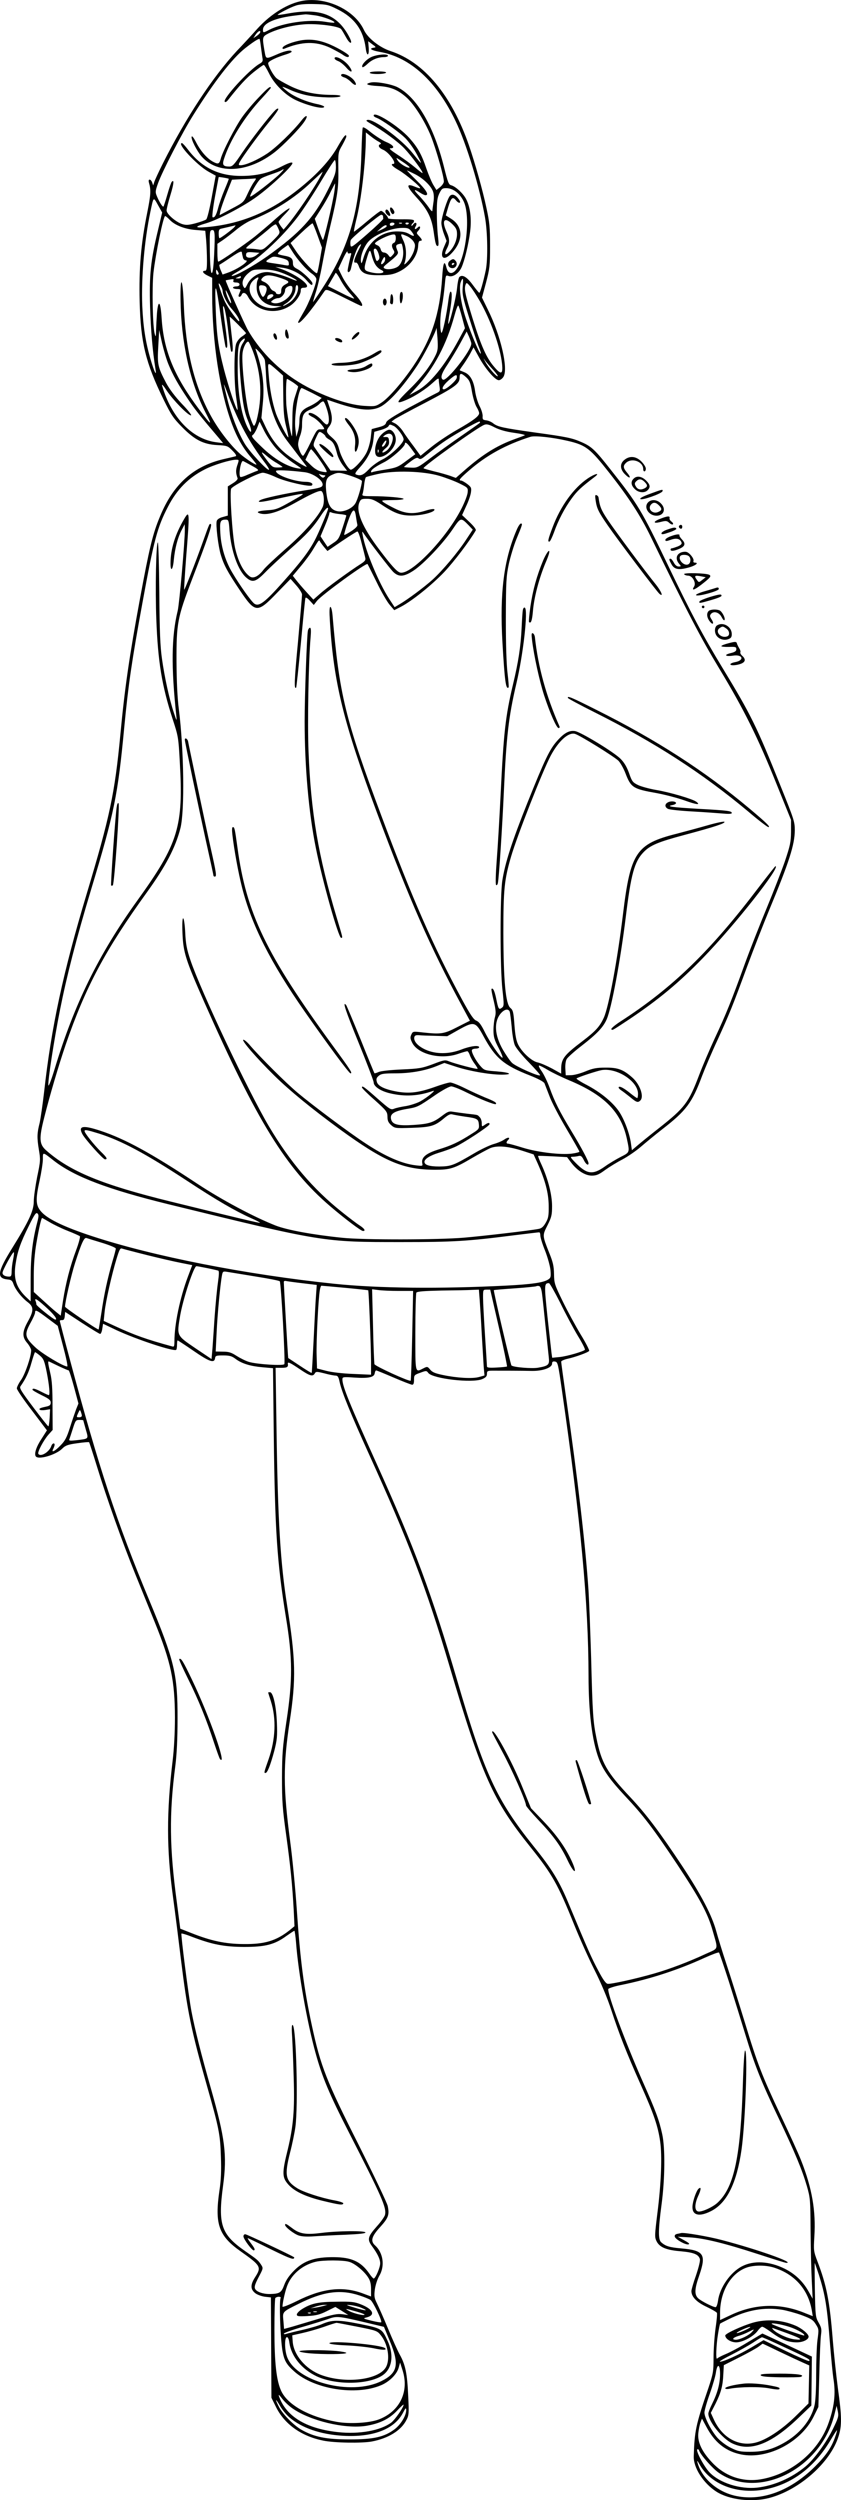 <?xml version="1.0" encoding="UTF-8"?>
<svg xmlns="http://www.w3.org/2000/svg" version="1.0" viewBox="0 0 645.805 1918.937" preserveAspectRatio="xMidYMid meet">
  <g transform="translate(-345.068,1959.826) scale(0.1,-0.1)" fill="#000000" stroke="none">
    <path d="M5780 19593 c-114 -18 -247 -99 -352 -214 -40 -45 -111 -122 -159 -172 -186 -201 -389 -509 -567 -862 -33 -66 -63 -131 -67 -145 l-8 -25 -8 23 c-11 29 -33 29 -25 0 17 -59 15 -93 -13 -233 -48 -237 -64 -424 -58 -680 8 -315 45 -470 184 -754 58 -118 75 -143 142 -211 98 -99 163 -132 271 -138 75 -4 80 -6 116 -43 27 -27 33 -40 23 -43 -8 -2 -48 -12 -89 -21 -233 -54 -388 -192 -490 -439 -56 -133 -82 -241 -155 -636 -81 -439 -117 -686 -150 -1040 -43 -451 -80 -628 -258 -1220 -182 -606 -272 -1024 -327 -1518 -12 -103 -28 -212 -35 -243 -20 -78 -21 -112 -6 -204 13 -77 13 -87 -13 -210 -14 -72 -26 -156 -26 -188 0 -71 -37 -151 -165 -357 -115 -185 -122 -233 -36 -242 28 -2 36 -9 45 -35 15 -43 62 -103 108 -138 49 -37 49 -66 3 -149 -44 -79 -46 -119 -5 -166 16 -19 29 -44 30 -54 1 -46 -45 -181 -76 -227 -19 -26 -34 -57 -34 -67 0 -10 52 -87 116 -170 l115 -152 -40 -63 c-41 -61 -59 -116 -46 -136 18 -30 155 10 204 59 24 24 42 31 115 41 47 7 88 10 91 8 2 -3 30 -88 61 -189 73 -238 196 -584 294 -825 42 -104 109 -269 148 -365 126 -311 155 -448 156 -735 0 -116 -7 -243 -17 -325 -48 -401 -48 -684 2 -1050 17 -124 44 -340 61 -480 49 -399 79 -546 201 -975 91 -320 101 -370 106 -540 4 -108 1 -180 -11 -258 -38 -258 -7 -349 162 -468 157 -111 162 -121 111 -200 -37 -58 -36 -93 4 -123 15 -11 48 -23 73 -26 l45 -5 2 -385 2 -385 34 -69 c65 -133 194 -226 363 -260 86 -18 297 -21 374 -7 127 24 225 85 265 164 20 37 21 51 14 191 -7 164 -21 234 -64 311 -16 28 -56 117 -90 199 -34 82 -73 170 -86 196 -20 40 -22 54 -16 105 5 35 19 79 34 105 45 75 31 177 -32 234 -37 33 -27 69 38 140 65 72 73 95 59 163 -6 25 -106 235 -222 467 -249 493 -293 605 -360 916 -62 287 -90 505 -116 889 -11 163 -34 400 -51 526 -54 409 -55 584 -3 925 49 324 45 471 -20 883 -52 328 -72 652 -82 1365 l-7 462 46 0 c44 0 52 6 48 32 -2 17 20 6 91 -42 78 -53 101 -60 116 -33 9 15 14 15 75 0 36 -10 75 -17 86 -17 15 0 22 -11 30 -51 17 -77 85 -243 226 -554 302 -664 439 -1023 616 -1620 252 -851 334 -1034 624 -1395 167 -208 210 -285 335 -595 40 -99 109 -254 155 -345 53 -105 100 -218 130 -310 60 -183 115 -324 226 -573 101 -226 132 -317 149 -435 16 -111 8 -321 -21 -549 -21 -170 -22 -185 -7 -216 23 -47 74 -69 187 -78 97 -9 135 -23 146 -59 4 -12 -8 -61 -29 -124 -20 -56 -36 -112 -36 -122 0 -44 39 -85 116 -121 42 -20 78 -41 80 -47 3 -7 -2 -61 -11 -121 -8 -60 -15 -160 -15 -223 0 -107 -3 -122 -39 -231 -98 -286 -107 -331 -113 -526 -3 -87 74 -207 174 -271 97 -62 270 -83 403 -49 233 60 473 273 535 474 26 83 25 152 -5 368 -13 98 -31 268 -40 378 -23 290 -47 414 -117 596 -30 79 -30 85 -24 189 13 199 -18 375 -101 585 -19 50 -89 203 -154 340 -149 316 -181 399 -280 725 -45 146 -107 344 -139 440 -32 96 -67 211 -79 255 -33 122 -115 279 -261 500 -173 261 -276 398 -401 531 -179 190 -220 262 -258 451 -26 127 -30 186 -41 618 -6 198 -15 430 -20 515 -23 346 -83 858 -170 1465 -22 154 -40 285 -40 292 0 6 22 16 48 22 60 13 160 49 167 61 3 5 -26 62 -66 127 -39 65 -101 179 -137 253 -62 127 -66 138 -67 210 -1 61 -8 92 -38 165 -52 132 -52 130 -12 209 31 62 35 79 35 147 0 86 -30 206 -80 316 -17 36 -29 67 -27 69 1 2 52 0 112 -3 l110 -6 30 -40 c47 -63 109 -102 160 -102 35 0 55 8 102 43 32 23 92 60 133 81 41 22 104 65 140 96 36 31 110 92 165 135 185 143 230 203 307 410 22 58 75 183 119 277 93 204 113 253 229 568 49 132 125 326 168 430 153 368 195 499 196 610 0 66 -6 85 -109 340 -184 459 -228 548 -445 905 -150 247 -241 417 -421 792 -201 419 -231 469 -441 734 -117 149 -145 175 -220 208 -75 33 -115 41 -362 75 -246 35 -283 43 -318 70 -13 11 -37 21 -53 23 -26 3 -30 7 -28 32 1 15 -9 50 -23 76 -14 27 -30 79 -35 116 -11 80 -38 127 -82 145 -17 7 -34 14 -36 15 -1 2 9 18 23 37 14 19 39 58 55 86 l28 53 43 -78 c48 -87 123 -174 151 -174 10 0 26 11 35 25 40 60 -19 316 -120 519 l-44 90 31 115 c28 107 31 129 31 281 0 142 -4 183 -28 293 -29 136 -86 339 -134 479 -134 387 -345 640 -602 724 -85 28 -176 100 -205 163 -71 151 -282 253 -465 224z m262 -66 c130 -64 199 -159 217 -299 8 -65 27 -62 23 3 l-4 51 32 -24 c29 -21 30 -23 11 -26 -40 -6 -20 -20 46 -32 233 -40 437 -226 583 -533 82 -171 184 -505 225 -737 20 -113 23 -320 6 -405 -19 -90 -43 -175 -50 -174 -3 0 -26 28 -51 62 -45 61 -80 81 -102 59 -6 -6 -14 -46 -18 -89 -8 -73 -58 -278 -67 -270 -2 2 3 44 12 92 17 98 19 155 6 155 -5 0 -11 -24 -15 -52 -16 -129 -49 -282 -57 -263 -12 33 -10 125 6 207 8 42 17 113 21 157 7 77 7 79 29 71 31 -12 77 18 99 64 24 52 54 176 67 277 12 98 1 187 -31 249 -22 43 -80 97 -114 106 -20 5 -26 21 -55 137 -78 315 -208 539 -358 616 -48 24 -164 45 -205 36 -51 -12 -29 -22 55 -27 93 -5 148 -26 215 -84 60 -51 145 -185 192 -301 40 -101 100 -311 99 -348 0 -11 -13 -30 -29 -43 l-28 -22 -22 36 c-13 20 -37 77 -55 128 -37 111 -68 164 -131 235 -83 92 -274 212 -274 172 0 -5 9 -12 20 -16 39 -13 175 -109 225 -159 28 -29 68 -86 89 -127 43 -82 42 -82 -34 13 -84 106 -301 266 -347 256 -14 -4 -11 -8 16 -24 99 -56 213 -139 267 -195 57 -61 152 -189 138 -189 -3 0 -29 20 -57 44 -29 24 -87 67 -131 95 -52 34 -72 51 -57 51 39 0 22 26 -32 48 -29 12 -80 45 -115 72 -41 34 -64 47 -66 38 -3 -7 -7 -96 -10 -198 -13 -438 -94 -719 -298 -1032 -39 -60 -72 -108 -73 -108 -2 0 7 31 19 69 13 37 36 135 51 217 15 82 42 212 60 289 58 242 66 300 64 442 -2 130 -2 132 30 187 17 31 31 60 31 66 0 26 -20 3 -63 -72 -53 -96 -140 -195 -259 -295 -236 -200 -474 -304 -753 -328 -92 -8 -93 3 -3 29 87 25 282 126 387 202 113 81 287 246 277 262 -5 8 -31 -1 -84 -28 -97 -50 -192 -72 -307 -72 -174 -1 -306 64 -411 202 -21 28 -42 50 -46 50 -43 0 113 -168 203 -219 l56 -31 -30 -163 c-17 -94 -35 -167 -43 -173 -7 -6 -43 -19 -80 -29 -53 -14 -73 -16 -103 -7 -49 15 -121 77 -121 105 0 12 13 65 29 117 27 88 30 124 11 103 -5 -4 -20 -48 -34 -97 -14 -49 -28 -91 -30 -93 -6 -6 -32 34 -50 78 -14 33 -13 40 8 100 31 88 186 389 271 524 159 255 299 435 398 513 56 44 98 72 110 72 2 0 7 -24 10 -52 4 -29 9 -69 12 -88 6 -31 4 -37 -24 -53 -80 -47 -279 -265 -265 -289 5 -7 14 -2 26 13 89 113 139 167 197 214 38 30 72 55 77 55 5 0 22 -28 39 -62 40 -84 126 -170 207 -208 96 -45 218 -73 218 -51 0 5 -26 15 -57 21 -80 17 -167 53 -219 92 -24 18 -44 36 -44 39 0 3 26 -7 58 -22 31 -15 92 -35 134 -43 86 -18 243 -21 253 -6 4 6 -22 10 -72 10 -122 1 -227 24 -318 70 -44 22 -90 48 -101 58 -24 20 -64 93 -64 115 0 15 62 45 138 68 23 7 42 16 42 21 0 15 -45 8 -105 -18 -98 -42 -91 -44 -104 28 -17 100 -16 105 28 128 81 41 211 71 311 73 107 1 233 -18 250 -38 6 -7 23 -36 39 -65 30 -55 54 -53 25 2 -90 174 -224 227 -469 183 -43 -8 -81 -13 -82 -11 -5 5 99 59 141 72 26 9 78 13 142 11 94 -2 106 -5 176 -40z m-169 -47 c61 -9 155 -45 145 -55 -2 -3 -33 0 -69 6 -124 21 -325 -8 -430 -61 -47 -25 -49 -25 -49 0 0 51 95 92 255 110 33 4 65 8 70 8 6 1 41 -3 78 -8z m-425 -132 c-2 -6 -15 -18 -28 -27 l-24 -16 18 28 c18 27 41 38 34 15z m912 -838 c15 -8 20 -15 12 -18 -22 -7 -13 -29 18 -42 47 -19 112 -110 80 -110 -24 0 -6 -20 43 -48 51 -29 172 -131 164 -138 -2 -3 -21 3 -42 12 -68 28 -64 2 12 -81 85 -92 117 -155 133 -260 14 -99 19 -115 32 -115 8 0 8 22 2 73 -5 39 -9 122 -9 182 0 90 4 117 20 150 18 36 23 40 57 39 50 -2 100 -41 129 -101 58 -120 14 -463 -70 -538 -28 -24 -52 -12 -63 33 -15 58 -25 33 -32 -80 -18 -279 -81 -471 -222 -680 -83 -122 -186 -241 -241 -278 -47 -31 -50 -32 -133 -27 -145 8 -376 96 -539 204 -145 97 -272 231 -357 378 -24 42 -175 378 -170 381 0 1 15 4 33 7 26 5 31 3 26 -8 -4 -11 2 -15 21 -15 16 0 26 -6 26 -15 0 -9 -9 -15 -25 -15 -14 0 -25 -4 -25 -10 0 -5 14 -10 31 -10 24 0 30 -4 25 -15 -3 -8 -9 -22 -12 -30 -3 -8 -1 -15 5 -15 7 0 14 7 17 15 9 24 32 18 48 -12 59 -114 213 -147 327 -70 41 28 79 82 79 113 0 19 5 24 25 24 74 0 -37 92 -170 142 l-50 18 50 -6 c69 -8 148 -48 188 -95 36 -41 47 -47 47 -26 0 18 -78 91 -117 111 -26 13 -33 23 -33 45 0 36 -15 48 -68 57 -23 4 -45 10 -47 14 -3 5 14 22 36 39 l42 30 30 -47 c42 -68 110 -144 151 -173 21 -14 36 -32 36 -44 0 -37 -57 -185 -99 -254 -22 -38 -41 -72 -41 -75 0 -32 90 73 203 238 12 17 21 14 145 -48 72 -36 134 -66 137 -66 20 0 -4 42 -54 96 -33 34 -73 91 -91 127 l-31 63 35 75 c19 41 35 66 35 55 1 -12 6 -16 17 -12 11 4 14 1 10 -12 -9 -29 -25 -106 -26 -119 0 -25 20 -13 26 15 18 84 46 161 65 178 18 16 17 10 -10 -43 -33 -66 -39 -97 -18 -90 6 2 16 -9 22 -26 19 -56 55 -72 158 -71 73 0 103 5 143 23 89 39 153 124 156 206 1 22 6 35 15 35 19 0 16 10 -9 37 -21 22 -21 23 -3 43 19 21 13 42 -7 22 -19 -19 -29 -14 -16 8 16 26 0 40 -18 16 -8 -11 -14 -15 -14 -9 0 7 5 15 10 18 6 3 10 12 10 19 0 9 -26 12 -100 11 -59 0 -100 3 -100 9 0 14 -41 56 -54 56 -6 0 -54 -36 -106 -80 -52 -44 -98 -80 -101 -80 -3 0 5 40 17 90 39 152 73 445 74 633 l0 39 38 -30 c20 -16 48 -35 62 -42z m198 -164 c23 -16 41 -31 38 -33 -10 -10 -74 27 -90 52 -19 29 -18 28 52 -19z m-528 -30 c0 -45 -9 -71 -65 -182 -105 -209 -208 -321 -462 -503 -105 -74 -243 -151 -271 -151 -9 0 7 13 36 29 151 84 344 259 473 430 43 58 122 178 175 268 54 90 101 163 106 163 4 0 8 -24 8 -54z m-421 -42 c-45 -49 -234 -195 -237 -184 -4 12 55 115 78 134 8 8 44 23 80 35 36 12 72 26 80 31 25 16 25 11 -1 -16z m1029 -13 c65 -33 125 -92 139 -136 6 -19 7 -50 2 -80 -4 -28 -8 -57 -8 -65 -1 -8 -13 3 -27 25 -15 22 -47 61 -72 88 -49 49 -47 60 3 27 17 -11 36 -20 43 -20 30 0 6 40 -67 112 -44 43 -77 78 -75 78 3 0 30 -13 62 -29z m-719 -3 c-57 -107 -191 -305 -270 -398 l-21 -24 -19 24 c-10 14 -19 29 -19 35 0 5 21 31 47 57 75 76 30 55 -66 -30 -48 -43 -122 -106 -164 -140 -77 -61 -268 -192 -280 -192 -4 0 -7 31 -7 69 l0 68 40 27 c22 15 68 50 103 79 34 29 89 64 122 77 168 66 327 167 455 289 47 44 86 80 88 81 1 0 -3 -10 -9 -22z m-712 -32 c2 -1 -13 -39 -32 -84 -19 -45 -41 -108 -49 -139 -15 -58 -28 -78 -43 -72 -5 2 3 72 18 154 16 83 28 152 29 154 0 3 73 -9 77 -13z m193 -26 c-12 -16 -34 -58 -50 -93 -28 -61 -30 -63 -121 -111 l-92 -49 6 32 c4 18 25 80 48 137 l41 103 77 4 c42 1 84 4 94 5 17 2 17 0 -3 -28z m619 -67 c-13 -93 -82 -384 -89 -376 -4 4 -20 43 -35 85 l-27 77 46 73 c26 40 61 101 77 136 17 34 31 62 33 62 1 0 -1 -26 -5 -57z m-1355 -301 c-56 -231 -68 -344 -61 -586 6 -183 19 -342 42 -483 10 -60 -10 -19 -39 80 -38 132 -56 247 -63 412 -8 212 16 496 62 715 25 121 23 119 59 54 l32 -57 -32 -135z m1728 108 c0 -5 1 -14 2 -20 1 -5 -55 -59 -124 -119 -116 -101 -125 -107 -128 -84 -2 13 -1 31 2 38 7 19 218 194 234 195 6 0 13 -4 14 -10z m-1638 -29 c40 -42 117 -72 201 -78 l72 -6 7 -75 c3 -41 6 -110 6 -154 0 -63 -3 -78 -15 -78 -27 0 -16 -20 20 -37 l35 -17 0 -131 c0 -361 59 -744 152 -992 39 -104 84 -183 146 -255 23 -27 42 -52 42 -54 0 -10 -60 28 -113 70 -74 61 -173 186 -235 299 -130 235 -197 508 -210 860 -8 204 -28 232 -25 34 5 -328 72 -632 191 -863 57 -110 48 -106 -46 19 -193 256 -274 452 -290 701 -8 132 -26 152 -36 40 -3 -42 -6 -102 -7 -133 -1 -50 -2 -53 -10 -26 -16 53 -22 352 -10 469 17 149 76 436 90 436 4 0 20 -13 35 -29z m1136 -122 l33 -92 -16 -94 c-9 -53 -18 -98 -22 -101 -9 -10 -114 99 -160 167 l-43 64 81 77 c45 43 85 76 88 74 3 -2 21 -45 39 -95z m590 92 c0 -12 -28 -22 -34 -12 -3 5 -3 11 1 15 9 9 33 7 33 -3z m57 3 c-3 -3 -12 -4 -19 -1 -8 3 -5 6 6 6 11 1 17 -2 13 -5z m53 2 c0 -11 -19 -15 -25 -6 -3 5 1 10 9 10 9 0 16 -2 16 -4z m-1000 -47 c13 -31 13 -32 -53 -97 -64 -61 -69 -64 -105 -58 -20 3 -52 6 -70 6 -33 0 -32 1 45 62 43 34 95 76 116 95 21 19 42 31 46 29 5 -3 14 -20 21 -37z m-340 16 c-15 -18 -105 -85 -114 -85 -3 0 -6 16 -6 35 0 28 4 36 23 39 19 4 94 22 106 25 2 1 -2 -6 -9 -14z m1170 7 c0 -5 -17 -16 -37 -25 l-38 -17 28 25 c28 25 47 32 47 17z m189 -38 c30 -39 26 -46 -14 -23 -25 15 -52 21 -96 21 -119 0 -219 -78 -256 -200 -15 -50 -18 -53 -21 -28 -5 36 22 108 55 147 45 53 174 107 260 108 44 1 54 -3 72 -25z m-1514 -182 c-5 -100 -11 -142 -19 -139 -7 2 -12 55 -14 165 -2 147 -1 161 15 164 24 5 26 -18 18 -190z m1395 128 c0 -18 -6 -33 -15 -36 -18 -7 -19 -27 -3 -54 10 -15 9 -23 -6 -39 -19 -21 -19 -21 -33 -1 -8 11 -23 20 -33 20 -12 0 -22 9 -26 25 -3 13 -15 27 -25 30 -10 4 -19 10 -19 14 0 16 107 69 143 70 12 1 17 -7 17 -29z m85 16 c18 -8 41 -26 50 -40 15 -23 16 -32 5 -71 -7 -24 -28 -62 -47 -82 -21 -24 -32 -30 -27 -18 18 52 16 122 -5 170 -29 65 -29 63 24 41z m-30 -100 c8 -51 -7 -105 -34 -130 -23 -21 -83 -31 -106 -19 -14 8 -12 13 20 39 75 60 87 74 80 92 -20 48 -18 53 27 61 4 0 10 -19 13 -43z m-188 -33 c10 -31 9 -41 -2 -52 -11 -12 -15 -8 -24 25 -14 51 -14 64 2 64 6 0 17 -17 24 -37z m-1041 -30 c2 -13 12 -23 20 -23 39 0 -57 -67 -136 -95 l-40 -14 -16 37 c-8 20 -11 38 -7 39 5 2 44 27 88 57 62 42 81 50 83 37 1 -9 5 -26 8 -38z m1018 -57 c9 -15 28 -32 41 -38 54 -25 -13 -38 -87 -17 -44 12 -45 20 -22 100 23 76 26 78 39 27 6 -25 19 -58 29 -72z m-915 73 c-33 -25 -79 -25 -79 0 0 24 10 27 62 22 l41 -3 -24 -19z m196 -22 c40 -11 51 -18 53 -36 3 -22 1 -23 -30 -18 -18 4 -53 9 -78 13 -73 10 -77 13 -45 34 35 23 36 23 100 7z m785 -32 c-22 -27 -31 -15 -13 18 13 25 18 28 21 14 2 -10 -2 -24 -8 -32z m-1270 -87 c0 -5 -4 -8 -10 -8 -5 0 -10 10 -10 23 0 18 2 19 10 7 5 -8 10 -18 10 -22z m469 12 c55 -18 131 -57 131 -66 0 -2 -17 3 -37 12 -69 30 -154 54 -192 54 -59 0 -122 -38 -148 -88 -20 -40 -22 -42 -33 -23 -16 30 -3 67 36 101 32 28 41 30 110 30 48 0 96 -7 133 -20z m536 -160 c19 -20 35 -39 35 -43 0 -4 -45 15 -100 44 l-101 51 27 47 c15 25 29 50 32 55 2 4 20 -20 38 -55 19 -35 50 -79 69 -99z m-525 113 c60 -21 67 -29 39 -44 -30 -15 -39 -28 -39 -56 0 -16 -6 -23 -20 -23 -11 0 -20 4 -20 9 0 5 -8 12 -18 16 -11 3 -24 17 -30 31 -7 14 -26 31 -42 38 -25 10 -28 15 -17 28 23 30 62 30 147 1z m-310 7 c0 -5 -10 -10 -22 -9 -22 0 -22 1 -3 9 11 5 21 9 23 9 1 1 2 -3 2 -9z m129 -21 c-6 -12 -9 -44 -7 -71 8 -76 66 -127 150 -129 l43 -1 -40 -10 c-140 -34 -274 134 -172 214 30 24 40 22 26 -3z m1575 -51 c-5 -56 0 -82 49 -238 30 -96 64 -199 76 -228 12 -29 17 -51 12 -48 -15 9 -97 213 -124 306 -31 105 -42 206 -28 243 16 42 21 32 15 -35z m129 -107 c84 -145 160 -357 173 -487 8 -79 -7 -85 -61 -21 -58 67 -100 160 -165 370 -59 192 -67 228 -53 263 6 15 10 13 34 -16 16 -18 48 -68 72 -109z m-1973 75 c1 -33 35 -100 73 -142 37 -42 61 -83 54 -91 -7 -7 -80 93 -107 146 -19 38 -50 127 -50 141 1 16 30 -37 30 -54z m-11 -222 c16 -113 32 -208 35 -211 17 -18 16 20 -3 158 -12 83 -20 153 -17 156 9 10 26 -73 41 -207 9 -74 18 -136 21 -139 15 -15 16 25 2 137 -8 70 -14 128 -14 129 3 4 126 -120 126 -126 -1 -3 -15 -15 -32 -26 -18 -11 -37 -36 -44 -55 -17 -49 -17 -293 0 -410 8 -52 13 -96 11 -98 -8 -8 -70 178 -105 313 -45 175 -57 270 -64 490 -7 201 4 172 43 -111z m349 242 c4 -19 -16 -66 -28 -66 -10 0 -30 48 -30 71 0 16 6 20 27 17 18 -2 29 -10 31 -22z m196 -20 c-14 -58 -101 -111 -150 -92 -15 6 -15 8 2 21 10 8 29 15 41 15 24 0 53 34 53 63 0 19 40 40 53 27 4 -4 5 -19 1 -34z m46 24 c0 -39 -28 -88 -66 -114 -21 -14 -43 -26 -49 -26 -5 0 5 9 23 20 39 24 72 75 72 113 0 15 5 27 10 27 6 0 10 -9 10 -20z m-530 -67 c21 -47 21 -72 0 -32 -14 25 -31 79 -25 79 2 0 13 -21 25 -47z m340 7 c0 -10 -39 -34 -46 -27 -3 2 -2 12 2 21 7 17 44 23 44 6z m1449 -168 l22 -83 -47 -87 c-112 -207 -222 -341 -326 -397 l-53 -29 54 60 c136 149 230 326 292 552 12 45 25 79 29 75 4 -4 17 -45 29 -91z m-202 -287 c-39 -82 -108 -173 -196 -259 -113 -110 -118 -125 -27 -86 63 27 148 82 201 131 36 33 45 38 45 23 0 -11 3 -35 6 -54 5 -32 3 -37 -23 -49 -15 -7 -108 -56 -205 -108 -130 -71 -178 -102 -182 -118 -4 -17 -19 -26 -58 -36 l-53 -14 -7 -64 c-4 -35 -18 -87 -32 -115 -28 -57 -108 -142 -125 -132 -25 16 -71 97 -85 152 -12 47 -24 66 -56 94 -46 40 -48 51 -20 87 25 32 25 74 1 146 -11 32 -19 57 -18 57 1 0 34 -11 72 -24 170 -57 267 -66 337 -30 66 34 174 154 277 308 52 76 149 265 153 296 1 8 4 -25 8 -75 5 -76 3 -96 -13 -130z m-2052 -75 c34 -82 73 -152 147 -262 50 -76 98 -136 243 -306 l29 -35 -54 7 c-185 24 -345 192 -415 436 -3 14 13 -4 36 -40 50 -74 163 -190 186 -190 9 0 -21 38 -69 88 -53 56 -97 115 -121 160 -65 124 -69 142 -61 282 l7 125 22 -100 c13 -55 35 -130 50 -165z m2325 161 c1 -52 -190 -294 -218 -277 -22 14 -12 47 37 119 26 40 70 112 97 162 l48 89 18 -39 c9 -22 18 -46 18 -54z m-1755 3 c-29 -43 -32 -109 -15 -304 15 -162 27 -225 60 -303 33 -80 20 -102 -15 -25 -43 95 -67 244 -69 423 -1 167 4 203 30 229 28 29 34 17 9 -20z m79 -65 c64 -172 73 -353 26 -531 -6 -21 -15 -38 -19 -38 -5 0 -20 35 -34 78 -28 84 -63 398 -54 479 5 47 34 100 47 87 5 -5 20 -39 34 -75z m90 -64 c3 -11 7 -69 10 -130 9 -190 67 -366 162 -491 21 -27 60 -78 87 -114 28 -36 55 -72 61 -80 15 -20 -78 34 -143 84 -70 53 -125 123 -169 214 l-34 72 10 104 c16 146 0 268 -55 425 -3 9 10 -2 30 -24 20 -22 39 -49 41 -60z m1755 -77 c24 -27 39 -48 33 -48 -13 0 -72 68 -95 112 -17 32 -17 32 0 8 10 -14 38 -46 62 -72z m-1654 -7 l39 -35 2 -155 c1 -122 6 -174 22 -236 11 -44 19 -81 17 -83 -6 -7 -75 126 -95 182 -28 83 -48 187 -56 296 -8 107 -14 105 71 31z m1445 -48 c26 -24 33 -40 45 -112 8 -46 24 -98 35 -116 11 -18 20 -39 20 -48 0 -23 -47 -58 -170 -128 -62 -35 -150 -94 -196 -131 l-84 -68 -53 73 c-30 39 -67 91 -82 115 -16 24 -42 50 -58 59 l-30 15 22 17 c12 9 117 66 233 126 232 121 268 147 268 194 0 38 11 39 50 4z m-72 -5 c-3 -21 -79 -88 -99 -88 -22 0 -5 32 37 69 53 46 67 51 62 19z m-1258 -34 c22 -15 40 -29 40 -33 0 -3 -10 -35 -22 -71 -17 -51 -22 -90 -22 -187 -1 -68 -2 -123 -3 -123 -8 0 -42 192 -44 250 -4 94 -1 190 6 190 3 0 23 -12 45 -26z m-410 -302 c53 -110 116 -212 187 -305 25 -32 43 -61 39 -64 -11 -11 -153 142 -188 203 -50 85 -102 219 -132 341 -14 56 -26 105 -26 110 1 4 16 -35 35 -87 19 -52 57 -141 85 -198z m558 220 l73 -38 -23 -21 c-13 -12 -44 -31 -70 -43 -59 -26 -78 -52 -78 -110 0 -25 -5 -63 -12 -85 l-12 -40 -7 60 c-12 89 24 316 49 315 4 -1 40 -18 80 -38z m115 -131 c19 -61 17 -111 -4 -111 -6 0 -22 14 -36 30 -36 44 -103 76 -103 50 0 -5 16 -16 35 -25 29 -14 85 -72 85 -89 0 -2 -12 -4 -27 -3 -26 2 -32 -6 -77 -100 -27 -57 -53 -103 -58 -103 -13 0 -38 57 -38 88 0 16 7 46 15 65 8 20 15 54 15 75 0 85 9 103 64 127 28 12 60 32 70 44 11 12 24 20 30 18 6 -2 19 -32 29 -66z m1170 -100 c-4 -4 -69 -50 -143 -101 -74 -51 -180 -127 -234 -168 -96 -73 -101 -75 -150 -73 -28 1 -52 3 -53 5 -1 1 20 19 48 40 40 30 53 35 64 26 11 -9 21 -6 47 15 117 95 164 128 282 196 72 42 135 74 139 72 5 -3 5 -8 0 -12z m-1561 -196 c29 -32 87 -81 128 -108 74 -49 74 -49 35 -43 -81 13 -181 73 -273 162 -74 71 -85 85 -70 94 9 6 24 31 34 56 l18 46 37 -74 c21 -41 62 -101 91 -133z m1828 121 c52 -7 88 -16 80 -19 -8 -4 -46 -18 -85 -32 -130 -48 -236 -114 -372 -232 l-72 -63 -43 16 c-24 8 -78 24 -122 34 -43 11 -80 21 -83 24 -10 10 417 316 467 334 18 7 37 2 79 -20 38 -19 86 -33 151 -42z m-926 53 c27 -13 76 -79 76 -103 0 -30 -101 -125 -164 -155 -35 -17 -80 -50 -104 -76 -42 -43 -62 -52 -96 -39 -13 5 -7 16 30 57 61 68 94 136 102 210 l7 61 50 14 c28 8 54 21 58 28 10 17 10 17 41 3z m-524 -80 c0 -4 13 -16 30 -25 30 -18 41 -39 60 -111 6 -23 25 -61 43 -85 l33 -43 -63 1 -64 1 -57 82 c-31 45 -62 90 -68 99 -9 13 -6 28 13 69 24 52 24 53 49 37 13 -9 24 -20 24 -25z m1858 -34 c143 -33 173 -57 324 -249 147 -187 235 -322 315 -486 290 -597 382 -773 528 -1015 188 -311 296 -528 441 -890 l109 -270 0 -90 c-1 -80 -6 -104 -47 -227 -26 -75 -88 -234 -138 -355 -50 -120 -127 -315 -170 -433 -103 -285 -145 -388 -231 -572 -39 -84 -93 -211 -120 -282 -80 -211 -110 -250 -309 -407 -69 -54 -144 -115 -166 -134 l-41 -35 -7 50 c-10 78 -52 189 -93 249 -49 71 -141 146 -247 202 -47 24 -82 47 -78 50 12 10 155 57 193 64 118 19 279 -86 279 -182 0 -18 -3 -33 -6 -33 -4 0 -25 15 -48 33 -51 42 -86 61 -94 52 -4 -4 4 -15 17 -24 14 -9 45 -33 70 -53 49 -41 60 -45 79 -26 30 30 -3 124 -62 176 -70 62 -112 77 -206 76 -70 0 -98 -6 -154 -29 -38 -16 -88 -29 -110 -29 l-41 -1 -3 49 c-2 28 2 61 10 75 7 13 58 59 114 102 119 92 168 144 194 205 37 86 105 450 146 784 40 328 66 425 137 498 50 52 111 78 314 132 235 63 317 90 306 101 -4 4 -62 -8 -128 -27 -66 -19 -174 -48 -239 -65 -310 -78 -354 -145 -411 -614 -42 -349 -109 -709 -146 -794 -31 -70 -63 -106 -167 -185 -140 -106 -162 -135 -162 -213 l0 -35 -72 40 c-40 21 -89 42 -109 46 -43 8 -119 76 -149 136 -15 30 -23 71 -29 152 -7 99 -11 113 -31 130 -37 30 -53 208 -54 578 0 330 7 405 59 583 45 155 243 660 305 776 60 112 135 180 185 167 35 -9 301 -174 335 -207 15 -16 40 -60 54 -97 42 -109 58 -119 239 -151 64 -12 160 -37 214 -56 94 -34 127 -37 90 -10 -30 22 -205 73 -307 90 -52 9 -115 26 -140 38 -41 20 -47 28 -69 92 -18 49 -37 81 -66 110 -51 51 -304 205 -349 212 -44 7 -83 -14 -137 -75 -57 -64 -94 -140 -229 -477 -118 -296 -170 -456 -192 -595 -18 -117 -18 -672 1 -839 13 -118 12 -125 -5 -138 -23 -17 -27 -10 -44 75 -12 56 -24 81 -35 70 -3 -2 5 -44 17 -92 17 -73 18 -95 9 -126 -6 -21 -11 -65 -11 -98 0 -51 6 -73 39 -136 22 -42 35 -76 30 -76 -16 0 -95 116 -135 196 -28 57 -45 80 -65 88 -21 8 -45 43 -109 160 -224 414 -383 776 -620 1411 -279 746 -324 931 -376 1543 -3 34 -10 62 -16 62 -8 0 -9 -35 -4 -112 29 -473 105 -779 363 -1472 245 -657 410 -1033 647 -1471 l65 -121 -95 -48 c-104 -54 -127 -57 -266 -42 -77 9 -77 9 -89 -17 -10 -21 -8 -32 8 -64 45 -87 219 -129 350 -84 34 12 67 21 72 21 5 0 14 -14 20 -32 6 -17 23 -47 37 -65 14 -19 24 -36 22 -38 -5 -6 -174 39 -219 57 -30 13 -39 11 -123 -21 -84 -31 -103 -35 -241 -41 -89 -4 -161 -12 -178 -20 -15 -7 -29 -11 -31 -9 -2 2 -50 119 -106 259 -57 140 -107 259 -111 264 -31 35 -7 -38 95 -288 64 -157 116 -294 116 -305 0 -32 54 -68 129 -85 113 -26 217 -20 326 19 31 11 -43 -50 -97 -80 -26 -14 -76 -30 -110 -36 -35 -5 -75 -14 -90 -20 -26 -11 -33 -6 -128 77 -103 91 -120 103 -120 86 0 -6 44 -50 98 -97 92 -83 97 -90 98 -128 0 -31 7 -45 29 -65 28 -24 32 -24 159 -20 146 5 176 14 245 72 32 27 50 36 65 31 12 -3 55 -11 96 -17 96 -13 104 -18 108 -60 3 -34 0 -38 -60 -75 -95 -61 -154 -88 -250 -117 -96 -30 -133 -61 -125 -105 5 -23 4 -23 -49 -17 -105 12 -234 68 -384 167 -125 81 -412 296 -525 391 -89 75 -282 267 -363 361 -22 27 -47 47 -53 45 -16 -5 102 -141 239 -276 117 -115 287 -254 503 -412 340 -247 485 -309 730 -310 116 0 149 10 284 90 55 32 118 66 140 76 53 22 136 15 247 -20 l86 -28 30 -66 c60 -135 85 -230 86 -327 1 -77 -2 -96 -23 -132 -18 -31 -32 -43 -55 -47 -68 -13 -430 -55 -571 -67 -200 -17 -774 -18 -935 -1 -227 23 -426 60 -513 94 -168 66 -413 197 -597 318 -359 238 -561 348 -750 410 -134 44 -170 37 -137 -26 21 -40 159 -194 174 -194 22 0 15 14 -33 60 -53 53 -124 142 -124 157 0 13 19 9 110 -19 174 -55 355 -152 670 -358 237 -156 378 -237 498 -291 40 -17 71 -34 69 -36 -4 -3 -158 33 -686 163 -525 129 -773 231 -956 393 -53 47 -56 90 -15 251 43 171 110 398 165 560 152 442 304 727 624 1170 145 201 219 343 257 491 34 134 27 604 -12 914 -11 85 -17 211 -18 365 -1 295 7 338 120 633 116 302 155 415 144 422 -11 7 -10 9 -65 -145 -55 -154 -137 -362 -140 -358 -2 2 5 114 15 248 28 347 27 367 -14 297 -71 -120 -106 -234 -106 -343 0 -68 18 -52 25 24 9 92 30 173 59 229 l25 48 1 -39 c1 -86 -42 -574 -55 -626 -48 -196 -51 -430 -10 -810 4 -40 2 -37 -20 30 -34 102 -71 271 -91 415 -13 92 -18 209 -20 505 -2 212 -7 385 -11 385 -14 0 -21 -360 -12 -590 12 -325 43 -512 125 -765 43 -131 45 -141 55 -325 29 -503 -10 -630 -327 -1070 -296 -412 -483 -792 -635 -1295 -24 -79 -45 -134 -47 -122 -5 33 44 351 89 577 52 262 126 550 239 925 179 593 205 720 255 1248 31 323 57 505 141 962 87 475 112 570 195 730 68 132 158 223 283 286 66 34 196 74 241 74 22 0 22 -1 8 -42 -13 -38 -12 -62 2 -100 3 -8 -11 -23 -35 -38 l-40 -25 0 -112 0 -112 -39 -11 c-25 -6 -42 -18 -46 -30 -9 -27 11 -194 31 -260 23 -77 51 -130 143 -267 122 -182 136 -184 289 -25 l104 107 44 -50 c24 -27 44 -59 44 -70 0 -11 -14 -174 -31 -362 -29 -305 -31 -369 -14 -352 2 3 19 156 36 340 17 184 32 340 35 347 2 8 15 1 34 -20 l30 -33 25 32 c36 45 379 295 388 282 2 -2 33 -65 70 -139 36 -75 82 -154 101 -175 l34 -40 49 25 c85 44 238 166 336 269 75 80 191 232 241 318 4 8 -15 33 -49 65 l-56 53 31 68 c18 37 34 84 37 106 5 35 2 41 -29 65 -19 14 -40 26 -47 26 -22 0 -8 17 59 75 136 119 286 201 475 261 33 10 167 -4 283 -31z m-1200 -59 l32 -44 -69 -51 c-64 -48 -77 -53 -162 -67 -50 -8 -96 -17 -100 -20 -5 -3 -9 -1 -9 4 0 15 32 38 99 72 57 28 161 120 161 142 0 19 19 5 48 -36z m-716 -68 c48 -67 72 -107 66 -113 -2 -2 -21 0 -42 5 -25 5 -54 24 -79 49 l-41 40 19 40 c10 23 21 41 25 41 3 0 27 -28 52 -62z m-317 -43 c25 -15 45 -29 45 -31 0 -2 -17 -4 -39 -4 -35 0 -42 5 -80 55 -50 66 -52 77 -6 37 19 -17 55 -43 80 -57z m-193 -20 c51 -28 59 -35 43 -41 -11 -3 -43 -17 -72 -29 -28 -13 -54 -21 -57 -17 -15 14 3 122 20 122 2 0 32 -16 66 -35z m408 -51 c66 -8 143 -63 138 -98 -3 -18 -18 -23 -138 -42 -152 -24 -317 -60 -340 -74 -34 -21 4 -18 126 9 71 16 149 32 174 36 43 6 39 3 -65 -56 -101 -57 -115 -63 -182 -67 -73 -5 -93 -15 -50 -26 54 -13 139 13 257 79 124 69 180 95 204 95 23 0 32 -85 14 -124 -38 -79 -143 -198 -282 -319 -79 -69 -157 -142 -172 -162 -38 -50 -78 -70 -104 -52 -50 35 -91 115 -115 223 -21 99 -42 431 -29 452 16 25 209 122 243 122 16 0 62 -16 102 -35 71 -33 261 -77 275 -62 13 13 -9 27 -45 27 -88 0 -231 51 -231 83 0 10 93 6 220 -9z m1035 -28 c50 -15 119 -41 155 -59 63 -31 65 -33 62 -67 -1 -19 -21 -72 -44 -118 -113 -229 -395 -523 -476 -498 -25 8 -66 53 -161 179 -127 168 -179 291 -151 358 11 26 17 29 57 29 37 0 58 -8 115 -46 105 -70 157 -87 253 -82 81 5 161 30 151 47 -3 5 -32 1 -67 -10 -93 -29 -152 -25 -234 15 -39 19 -79 41 -90 50 -19 14 -14 15 68 16 48 0 87 4 87 9 0 9 -130 21 -244 21 -70 0 -77 2 -71 18 4 9 9 41 12 70 3 29 10 55 14 58 5 3 46 14 91 24 125 29 349 23 473 -14z m-675 -2 c44 -15 80 -32 80 -38 -1 -32 -33 -144 -51 -172 -24 -39 -89 -68 -135 -60 -56 11 -78 51 -89 159 -7 78 3 103 48 122 44 20 57 19 147 -11z m-207 6 c8 0 7 -4 -1 -12 -9 -9 -16 -8 -30 6 -16 18 -16 19 1 12 10 -3 24 -6 30 -6z m27 -256 c0 -14 -75 -193 -103 -244 -46 -86 -105 -164 -245 -321 -137 -154 -182 -188 -217 -165 -22 14 -115 144 -171 240 -52 87 -85 195 -91 298 -6 96 -2 108 43 108 19 0 22 -7 27 -83 13 -161 66 -309 130 -363 47 -40 73 -32 145 42 35 36 117 112 182 170 134 118 184 172 243 262 36 55 57 75 57 56z m214 -61 c4 -27 9 -55 11 -63 3 -9 -14 -27 -46 -48 -28 -18 -53 -32 -55 -29 -2 2 8 39 22 83 40 119 58 133 68 57z m-121 19 c26 -2 47 -7 47 -10 0 -4 -13 -47 -29 -95 -26 -81 -32 -91 -72 -117 l-43 -29 -27 40 -27 41 34 81 c19 45 34 88 34 96 0 9 6 11 18 5 9 -4 38 -9 65 -12z m985 -84 l33 -35 -49 -74 c-64 -99 -184 -241 -260 -310 -63 -57 -189 -151 -254 -189 l-37 -22 -42 64 c-80 123 -183 370 -203 488 -6 31 -5 33 6 16 42 -63 205 -275 229 -298 43 -41 83 -37 157 12 78 52 225 207 298 315 63 93 63 93 122 33z m-820 -141 c13 -50 26 -101 28 -112 4 -15 -5 -26 -33 -44 -81 -51 -269 -188 -316 -231 l-50 -44 -54 59 c-30 33 -65 74 -79 92 l-25 32 61 73 c34 40 78 100 97 133 46 76 43 73 54 52 6 -9 20 -28 32 -42 l22 -26 110 75 c61 41 115 75 120 75 6 1 21 -41 33 -92z m1137 -3594 c3 -10 10 -63 15 -118 4 -55 15 -118 24 -139 9 -21 57 -81 108 -132 50 -52 89 -96 86 -99 -10 -11 -187 68 -215 95 -16 15 -47 61 -71 102 -64 112 -70 214 -16 278 29 33 58 39 69 13z m-200 -191 c90 -165 153 -219 354 -298 66 -26 108 -49 113 -61 4 -10 21 -54 38 -98 16 -45 75 -157 130 -250 55 -93 100 -172 100 -176 0 -4 -26 -11 -57 -15 -87 -11 -263 10 -377 45 -54 17 -105 31 -112 31 -17 0 -18 12 -2 28 21 21 0 25 -29 4 -15 -11 -53 -27 -83 -35 -30 -9 -98 -41 -150 -72 -157 -92 -175 -99 -266 -100 -77 0 -114 12 -114 36 0 22 44 49 109 69 38 11 93 31 123 44 66 29 268 162 268 176 0 14 -12 12 -38 -6 -21 -15 -22 -14 -22 15 0 16 -7 37 -16 45 -19 19 -6 16 -94 26 -41 5 -91 12 -110 15 -30 6 -42 1 -83 -30 -69 -53 -102 -63 -220 -71 -121 -8 -163 3 -173 43 -11 41 21 62 116 79 89 15 89 15 230 112 51 34 102 62 116 62 13 0 64 -20 112 -44 109 -54 222 -99 230 -92 9 10 -8 21 -83 51 -38 16 -109 48 -157 72 -48 24 -98 43 -110 43 -13 0 -68 -16 -123 -36 -120 -42 -189 -50 -281 -35 -98 17 -152 43 -160 77 -6 21 -2 31 16 46 18 15 40 18 127 18 116 0 228 20 317 56 l59 24 95 -31 c104 -33 255 -59 345 -59 92 0 66 17 -38 25 -92 7 -96 8 -125 41 -37 42 -73 111 -65 124 3 6 17 10 31 10 13 0 24 5 24 10 0 18 -67 10 -136 -17 -96 -37 -196 -37 -276 -1 -59 27 -92 64 -86 95 3 13 11 17 33 16 17 -2 73 -4 125 -5 l95 -3 85 48 c122 68 132 66 195 -51z m494 -257 c32 -19 106 -55 166 -80 269 -113 396 -243 440 -450 22 -103 22 -101 -47 -136 -35 -18 -91 -51 -124 -75 -92 -65 -137 -59 -224 30 -42 43 -43 46 -20 46 14 0 34 3 45 6 16 4 24 -3 38 -30 16 -34 37 -48 37 -26 0 17 -55 121 -131 246 -92 152 -130 228 -168 334 -17 47 -45 104 -62 128 -17 23 -25 42 -18 42 6 0 37 -16 68 -35z m-3794 -696 c159 -123 412 -219 880 -334 1191 -291 1183 -290 1790 -290 395 0 501 6 854 51 106 13 197 24 202 24 5 0 9 -11 9 -25 0 -14 16 -67 37 -118 20 -52 38 -117 41 -149 4 -51 2 -58 -19 -71 -36 -23 -125 -36 -319 -46 -511 -26 -986 -21 -1323 14 -679 71 -1390 211 -1858 365 -205 67 -332 127 -384 180 -50 51 -54 93 -21 243 14 65 26 141 26 168 0 57 -4 58 85 -12z m-129 -475 c-36 -139 -50 -259 -50 -432 l0 -172 -39 37 c-73 72 -94 140 -76 253 14 94 37 160 102 291 42 86 55 104 65 94 11 -10 11 -22 -2 -71z m97 3 c30 -18 92 -48 138 -66 46 -18 88 -37 93 -41 4 -4 -8 -52 -28 -105 -47 -125 -80 -253 -102 -393 l-17 -112 -36 29 c-20 16 -66 57 -103 91 l-68 62 0 128 c0 83 7 170 20 246 20 117 38 194 44 194 2 0 28 -15 59 -33z m402 -158 c58 -18 105 -37 105 -44 0 -6 -11 -49 -25 -95 -39 -136 -65 -256 -85 -394 -11 -71 -21 -130 -22 -132 -6 -5 -258 166 -258 175 0 37 48 245 77 335 50 156 70 199 88 192 9 -3 63 -20 120 -37z m345 -94 c96 -24 214 -51 261 -60 l86 -17 -34 -90 c-61 -163 -103 -364 -103 -496 0 -36 -3 -43 -17 -38 -204 56 -287 86 -437 155 l-89 41 7 69 c8 79 55 288 92 409 21 69 28 83 42 77 9 -3 96 -26 192 -50z m-1029 -35 c-6 -28 -11 -69 -11 -90 0 -33 -4 -40 -19 -40 -31 0 -51 11 -51 29 0 20 80 165 87 158 3 -3 0 -29 -6 -57z m1491 -65 c40 -8 78 -17 84 -19 8 -3 7 -29 -2 -93 -7 -48 -18 -164 -25 -258 -6 -93 -14 -206 -17 -249 l-7 -79 -125 84 c-145 99 -142 93 -116 249 23 132 105 380 125 380 6 0 43 -7 83 -15z m376 -65 c95 -15 177 -31 181 -36 10 -12 44 -621 35 -636 -9 -14 -210 -1 -271 17 -24 7 -66 28 -95 46 -41 27 -61 33 -106 33 l-55 1 7 145 c6 136 29 380 42 444 6 27 8 28 48 21 22 -4 119 -19 214 -35z m356 -51 l109 -13 -6 -86 c-4 -47 -11 -197 -18 -335 -7 -137 -13 -252 -15 -254 -2 -2 -43 23 -91 55 -48 32 -89 59 -89 59 -2 0 -34 560 -34 583 0 8 7 11 18 8 9 -2 66 -10 126 -17z m1979 -151 c41 -84 102 -198 135 -253 34 -55 58 -103 54 -107 -15 -14 -136 -49 -191 -55 l-60 -6 -5 34 c-2 19 -16 144 -31 278 -26 250 -26 260 11 261 6 0 45 -69 87 -152z m-1653 116 c96 -9 177 -18 178 -19 5 -4 21 -422 22 -549 l0 -99 -137 6 c-83 3 -166 13 -208 24 l-70 18 -3 100 c-4 97 13 437 25 503 3 17 8 32 12 32 3 0 85 -7 181 -16z m1512 -39 c4 -28 16 -140 27 -250 12 -110 23 -221 26 -247 6 -54 -2 -63 -81 -77 -46 -9 -192 3 -206 17 -7 8 -140 574 -135 578 2 2 75 8 162 14 88 6 162 14 164 16 3 3 12 3 20 2 11 -2 18 -20 23 -53z m-1099 15 l110 0 -7 -342 c-4 -189 -9 -345 -12 -347 -9 -9 -274 112 -278 127 -2 9 -8 143 -11 296 l-7 279 47 -6 c26 -4 97 -7 158 -7z m621 -67 c3 -43 11 -161 16 -263 6 -102 13 -215 15 -252 l6 -67 -43 -12 c-51 -14 -170 -7 -278 16 -57 12 -80 21 -96 41 -21 25 -22 25 -52 10 -65 -33 -62 -46 -62 277 0 160 4 298 8 304 6 9 60 13 192 16 102 1 208 3 236 5 l52 2 6 -77z m148 -215 c37 -161 64 -295 62 -298 -3 -2 -39 -6 -80 -8 -57 -3 -74 -1 -74 9 0 8 -7 115 -15 239 -8 124 -15 253 -15 288 0 61 0 62 28 62 l27 0 67 -292z m-3464 144 c54 -51 75 -82 57 -82 -13 0 -145 106 -145 116 0 7 -3 20 -7 29 -10 27 21 6 95 -63z m-3 -71 l79 -59 41 -156 c23 -86 38 -156 32 -156 -30 0 -196 100 -247 149 -79 75 -83 97 -37 182 21 37 37 74 37 83 0 25 11 20 95 -43z m405 -121 c5 0 13 17 16 39 l6 39 103 -49 c155 -72 443 -167 459 -151 3 3 6 20 6 39 0 18 2 33 5 33 3 0 58 -36 122 -80 122 -84 159 -97 165 -57 3 20 8 22 63 22 49 0 66 -5 95 -27 48 -36 114 -56 208 -64 l79 -7 6 -521 c9 -727 25 -971 94 -1396 51 -311 51 -479 3 -795 -29 -195 -33 -244 -34 -430 0 -182 4 -240 32 -440 34 -248 47 -379 58 -576 l6 -125 -39 -32 c-102 -80 -190 -107 -353 -105 -140 1 -251 25 -401 85 l-84 33 -26 200 c-57 420 -60 680 -12 1050 11 87 17 206 17 360 1 344 -23 445 -218 913 -249 597 -388 1020 -610 1850 -42 156 -76 287 -76 292 0 4 8 7 18 6 12 -1 18 8 20 31 l3 32 130 -85 c71 -46 133 -84 139 -84z m-462 -167 c28 -25 34 -40 52 -130 19 -98 26 -173 15 -173 -3 0 -28 11 -55 25 -51 26 -70 31 -70 17 0 -5 32 -23 70 -42 56 -27 70 -38 70 -57 0 -17 -7 -24 -27 -29 -55 -12 -63 -16 -58 -25 4 -5 23 -6 43 -3 l37 6 -3 -66 c-2 -36 -7 -66 -10 -65 -4 0 -56 66 -116 146 -92 122 -108 148 -98 161 41 59 64 107 84 180 13 45 25 82 28 82 3 0 20 -12 38 -27z m145 -81 c38 -18 72 -32 75 -32 4 0 22 -57 41 -127 l34 -127 -18 -45 c-9 -25 -31 -88 -47 -139 -24 -75 -37 -102 -72 -137 -45 -47 -75 -61 -56 -26 5 11 10 24 10 30 0 18 -18 12 -25 -8 -14 -46 -83 -89 -100 -61 -8 13 39 102 77 146 l33 37 -1 181 c0 134 -4 200 -17 254 -19 82 -20 95 -9 90 4 -2 38 -18 75 -36z m3863 -187 c144 -997 203 -1631 204 -2185 0 -283 27 -503 79 -641 32 -86 87 -163 200 -284 143 -152 219 -252 404 -530 172 -260 233 -373 270 -505 43 -152 49 -132 -52 -178 -128 -60 -281 -118 -397 -151 -139 -40 -332 -83 -357 -79 -14 2 -36 32 -73 103 -51 95 -78 156 -224 506 -74 179 -130 271 -272 447 -285 356 -378 557 -588 1277 -193 657 -326 1015 -620 1665 -205 454 -260 589 -260 640 0 20 3 21 93 15 108 -7 151 2 155 33 2 12 7 22 11 22 4 0 65 -25 135 -55 70 -30 134 -55 142 -55 10 0 14 12 14 38 0 35 2 38 48 54 45 17 48 17 62 -2 35 -44 336 -79 413 -47 28 12 37 22 37 40 0 22 4 25 43 25 64 0 223 0 303 -2 83 -1 154 25 154 56 0 14 6 19 22 16 22 -3 24 -14 54 -223z m-3687 -192 c1 -7 -8 -13 -19 -13 -23 0 -24 1 -8 35 11 24 13 25 19 8 4 -10 8 -24 8 -30z m11 -36 c0 -1 9 -32 19 -69 22 -77 27 -72 -73 -84 -48 -5 -58 -4 -53 7 3 8 15 44 27 82 20 63 23 67 50 67 17 0 30 -1 30 -3z m1634 -4009 c17 -229 85 -614 150 -848 51 -185 106 -316 254 -605 259 -506 292 -582 279 -637 -4 -14 -31 -53 -62 -87 -70 -79 -76 -100 -39 -151 45 -61 64 -102 64 -134 0 -31 -36 -116 -50 -116 -4 0 -20 18 -35 40 -63 90 -134 123 -270 124 -147 1 -229 -26 -305 -102 -39 -39 -63 -74 -77 -112 -22 -59 -35 -67 -109 -69 -52 -1 -102 16 -114 39 -8 15 -2 35 26 89 37 70 37 70 19 98 -22 33 -28 38 -120 102 -187 130 -212 204 -171 506 31 233 15 360 -93 741 -74 259 -124 457 -150 594 -23 122 -83 591 -77 598 3 2 40 -9 83 -26 155 -59 245 -76 398 -77 163 0 235 18 326 85 30 21 57 39 60 39 3 1 9 -41 13 -91z m3325 -303 c38 -121 95 -303 126 -405 71 -234 121 -359 255 -640 126 -265 180 -395 217 -522 25 -88 27 -105 28 -333 1 -132 5 -305 9 -385 l7 -145 -31 55 c-44 79 -105 136 -185 176 -116 57 -238 64 -326 18 -90 -46 -172 -164 -185 -266 -4 -27 -12 -48 -18 -48 -20 0 -114 48 -135 69 -29 29 -27 71 9 174 56 163 36 193 -137 208 -91 8 -121 17 -155 47 -24 21 -23 96 3 292 26 194 28 432 5 537 -24 110 -48 176 -153 412 -131 297 -271 672 -261 703 2 6 44 20 94 30 227 46 443 117 644 209 58 26 108 45 112 41 3 -4 38 -106 77 -227z m-2917 -2147 c45 -13 117 -73 147 -122 15 -23 21 -50 21 -88 l0 -56 -67 25 c-153 56 -308 38 -505 -61 -61 -30 -108 -48 -108 -42 0 32 23 132 40 170 36 85 119 152 217 175 56 13 210 13 255 -1z m3607 -100 c49 -156 63 -242 86 -539 9 -108 20 -223 25 -255 20 -118 7 -224 -41 -354 -81 -217 -290 -385 -522 -422 -139 -21 -272 26 -370 132 -78 83 -111 156 -104 223 3 29 10 65 17 82 l11 30 35 -65 c60 -113 139 -179 247 -206 204 -53 474 81 575 285 l37 75 7 250 c3 138 9 274 13 302 6 44 4 57 -18 95 -24 43 -25 51 -29 252 -2 114 -2 207 -1 207 1 0 15 -42 32 -92z m-333 52 c154 -54 252 -169 279 -327 l7 -42 -63 25 c-188 77 -380 71 -564 -15 l-85 -40 0 57 c1 163 83 303 204 346 60 21 156 20 222 -4z m-3192 -211 c34 -11 70 -26 81 -33 20 -13 92 -162 83 -172 -3 -3 -36 3 -74 12 -68 17 -68 18 -36 26 68 18 47 63 -47 100 -49 19 -73 22 -187 20 -140 -1 -195 -13 -266 -58 -21 -13 -38 -32 -38 -40 0 -14 11 -16 83 -12 67 4 94 11 148 38 l65 32 50 -31 49 -31 -46 6 c-36 5 -73 -2 -184 -36 -77 -23 -167 -50 -201 -60 l-62 -17 -5 61 c-7 72 -10 69 113 130 191 97 325 115 474 65z m-608 -17 c-13 -22 -3 -308 14 -409 13 -72 30 -103 90 -156 153 -137 474 -188 667 -106 64 27 121 84 135 134 l11 40 19 -60 c52 -163 -21 -314 -181 -376 -71 -28 -226 -37 -325 -19 -209 37 -375 129 -425 235 -38 80 -53 218 -53 472 0 128 3 237 7 243 3 5 15 10 26 10 11 0 18 -4 15 -8z m334 -61 c-14 -4 -43 -11 -65 -14 l-40 -6 40 14 c22 7 51 13 65 13 l25 0 -25 -7z m286 -16 c61 -25 34 -25 -51 1 -70 21 -74 24 -33 20 26 -3 64 -12 84 -21z m-33 -30 c31 -9 57 -19 57 -22 0 -11 -83 8 -119 28 -38 21 -31 20 62 -6z m3265 15 c34 -6 101 -24 148 -41 73 -27 89 -37 109 -70 24 -37 24 -41 13 -121 -6 -46 -10 -165 -10 -266 0 -113 -5 -204 -13 -237 -26 -113 -116 -221 -239 -289 -86 -48 -156 -66 -256 -66 -77 0 -94 4 -148 31 -35 17 -78 50 -102 76 -48 55 -100 156 -100 194 0 15 18 80 41 144 23 65 44 138 47 163 11 73 32 66 32 -10 0 -74 -20 -148 -61 -230 -16 -32 -29 -65 -29 -75 0 -60 107 -193 185 -229 140 -66 299 -4 510 199 l96 92 2 188 2 188 -190 89 -190 88 -30 -18 c-16 -10 -68 -40 -114 -68 -47 -28 -110 -61 -140 -73 -31 -13 -59 -28 -63 -33 -12 -17 -8 102 6 186 7 43 14 80 17 82 2 2 31 17 64 33 145 72 274 95 413 73z m-3575 -17 c-7 -2 -19 -2 -25 0 -7 3 -2 5 12 5 14 0 19 -2 13 -5z m-46 -9 c-3 -3 -12 -4 -19 -1 -8 3 -5 6 6 6 11 1 17 -2 13 -5z m415 -70 l147 -35 45 -109 c75 -179 61 -245 -64 -307 -236 -118 -669 -2 -728 195 -17 56 -16 142 2 142 8 0 16 -17 19 -45 15 -103 95 -201 208 -255 160 -75 435 -64 526 22 58 55 66 152 19 252 -42 91 -45 93 -211 127 -166 33 -215 33 -292 -1 -27 -12 -95 -32 -153 -45 -58 -13 -113 -27 -122 -30 -10 -4 -18 -3 -18 2 0 5 65 29 145 52 80 23 169 51 198 61 62 23 81 21 279 -26z m-57 -34 c141 -28 152 -31 177 -62 57 -67 77 -187 42 -249 -56 -98 -313 -128 -498 -59 -120 45 -212 155 -218 260 l-3 44 75 17 c41 9 116 30 165 47 50 18 95 32 100 32 6 0 78 -14 160 -30z m3287 -161 c177 -82 196 -93 181 -102 -5 -3 -85 32 -179 77 l-170 83 -90 -54 c-93 -56 -228 -117 -246 -111 -5 2 37 27 94 55 56 29 130 70 163 92 33 22 63 40 67 40 4 1 85 -35 180 -80z m-40 -33 c73 -35 153 -72 178 -83 l45 -20 -3 -146 -3 -146 -87 -86 c-98 -98 -204 -173 -289 -205 -141 -53 -284 17 -353 173 l-21 46 35 68 c43 86 57 138 61 227 l4 71 119 60 c65 33 132 70 148 82 16 12 30 23 31 23 2 0 62 -29 135 -64z m-3748 -431 c137 -97 403 -161 567 -136 104 17 179 53 239 117 27 29 50 50 50 46 0 -21 -65 -114 -94 -137 -82 -62 -246 -92 -410 -74 -231 25 -383 111 -444 252 -18 43 -15 44 16 4 15 -20 49 -53 76 -72z m-22 -70 c95 -82 240 -132 413 -142 230 -13 394 50 460 176 20 38 24 42 25 22 0 -42 -40 -110 -88 -147 -79 -60 -161 -79 -347 -79 -179 0 -273 19 -371 75 -60 35 -144 120 -173 178 -31 61 -25 65 9 6 16 -29 48 -68 72 -89z m4176 -87 c-52 -107 -146 -236 -211 -290 -107 -89 -242 -148 -372 -163 -130 -14 -286 35 -364 115 -43 44 -108 166 -96 178 4 4 10 1 13 -6 12 -36 104 -140 152 -173 304 -210 781 28 887 442 l18 72 9 -41 c8 -38 5 -50 -36 -134z m17 -60 c-28 -83 -68 -142 -154 -229 -186 -186 -404 -269 -603 -229 -145 28 -270 136 -302 260 -4 16 1 11 15 -14 91 -167 317 -244 543 -186 193 49 352 177 469 377 23 39 43 70 45 69 1 -2 -4 -24 -13 -48z M5744 19285 c-69 -15 -124 -40 -124 -56 0 -6 6 -8 13 -5 135 56 242 59 352 8 36 -18 79 -41 95 -52 30 -22 50 -26 50 -10 0 13 -105 73 -171 97 -75 28 -143 34 -215 18z M6303 19161 c-41 -19 -82 -65 -69 -78 3 -4 21 8 39 25 34 33 81 52 129 52 16 0 28 5 28 10 0 17 -82 11 -127 -9z M6020 19150 c0 -6 12 -15 28 -21 15 -5 44 -29 64 -52 43 -49 54 -28 12 23 -38 44 -104 76 -104 50z M6290 19040 c0 -6 26 -10 59 -10 33 0 63 5 66 10 4 6 -18 10 -59 10 -37 0 -66 -4 -66 -10z M6070 19020 c0 -5 11 -12 24 -16 13 -3 36 -19 51 -34 33 -34 52 -30 28 6 -25 39 -103 72 -103 44z M5438 18851 c-42 -43 -99 -111 -128 -152 -52 -73 -152 -267 -165 -322 -10 -37 -19 -41 -55 -22 -47 24 -97 81 -132 148 -20 39 -33 56 -36 45 -4 -21 40 -108 77 -151 123 -139 358 -125 562 34 64 50 188 177 225 231 36 52 20 63 -19 13 -66 -84 -195 -209 -264 -255 -72 -48 -166 -90 -204 -90 -17 0 -18 3 -8 23 22 42 152 219 226 309 41 49 73 94 71 100 -3 7 -14 1 -27 -13 -51 -53 -186 -228 -252 -325 -60 -90 -73 -104 -97 -104 -47 0 -56 12 -42 56 46 145 159 327 293 470 37 40 67 75 67 78 0 18 -25 -2 -92 -73z M6906 18095 c-20 -20 -66 -166 -66 -208 0 -18 9 -56 20 -85 l20 -53 -21 -49 c-35 -81 -1 -109 58 -47 93 97 92 207 -2 266 l-41 26 17 59 c23 77 35 88 60 58 24 -30 45 -25 24 5 -25 36 -51 46 -69 28z m20 -219 c28 -28 34 -42 34 -75 0 -48 -26 -105 -64 -140 -30 -29 -36 -12 -11 35 20 39 19 70 -5 123 -41 89 -16 119 46 57z M6448 18004 c-9 -14 11 -56 22 -49 13 8 13 18 -3 40 -8 10 -16 14 -19 9z M6410 17976 c0 -16 28 -42 36 -33 8 7 -14 47 -26 47 -6 0 -10 -6 -10 -14z M6906 17597 c-26 -19 -13 -57 19 -57 28 0 43 34 25 55 -15 18 -21 19 -44 2z m34 -21 c0 -3 -4 -8 -10 -11 -5 -3 -10 -1 -10 4 0 6 5 11 10 11 6 0 10 -2 10 -4z M6527 17354 c-10 -11 -8 -84 2 -84 5 0 11 17 14 38 4 37 -3 59 -16 46z M6449 17315 c-1 -14 -2 -30 -3 -37 -1 -6 5 -13 12 -15 8 -3 12 8 12 36 0 44 -19 58 -21 16z M6394 17296 c-8 -21 3 -49 16 -41 5 3 10 15 10 25 0 25 -18 36 -26 16z M5640 17041 c0 -27 15 -49 26 -39 7 8 -8 68 -17 68 -5 0 -9 -13 -9 -29z M6170 17025 c-13 -14 -20 -28 -17 -32 8 -7 57 35 57 49 0 15 -16 8 -40 -17z M5550 17028 c0 -19 18 -43 25 -36 9 9 -4 48 -16 48 -5 0 -9 -6 -9 -12z M6025 17000 c-3 -5 3 -14 14 -19 26 -14 44 -14 39 1 -5 15 -46 29 -53 18z M6330 16889 c-74 -46 -162 -72 -248 -75 -45 -1 -83 -6 -85 -11 -5 -18 145 -14 212 6 71 22 171 75 171 91 0 15 -11 12 -50 -11z M6261 16788 c-21 -13 -54 -22 -87 -24 -67 -3 -75 -18 -12 -22 53 -3 148 31 148 54 0 18 -8 17 -49 -8z M6100 16382 c0 -5 13 -26 29 -46 40 -50 55 -99 48 -157 -7 -59 8 -65 23 -9 14 51 1 102 -43 166 -30 45 -57 67 -57 46z M6387 16270 c-37 -32 -61 -96 -55 -146 9 -85 158 9 158 101 0 38 -25 75 -50 75 -11 0 -35 -13 -53 -30z m79 -24 c7 -30 -20 -90 -51 -110 -35 -23 -38 -7 -4 21 24 20 29 32 27 57 -2 26 -7 31 -27 30 -22 -1 -23 0 -6 13 29 20 54 16 61 -11z m-56 -55 c-6 -12 -15 -21 -21 -21 -10 0 -5 13 14 38 15 19 20 7 7 -17z m-53 -63 c-3 -8 -6 -5 -6 6 -1 11 2 17 5 13 3 -3 4 -12 1 -19z M5907 16177 c10 -17 88 -87 97 -87 17 0 1 26 -36 61 -42 38 -77 53 -61 26z M7964 15926 c-108 -73 -209 -212 -270 -375 -35 -92 -40 -115 -23 -109 5 2 20 33 33 68 33 94 82 188 137 263 43 59 73 86 175 164 48 36 4 27 -52 -11z M8025 15754 c9 -59 22 -86 93 -189 76 -110 378 -510 397 -525 33 -27 14 19 -28 72 -76 93 -312 410 -370 497 -49 73 -61 102 -70 170 -1 8 -8 16 -16 19 -11 4 -12 -5 -6 -44z M7419 15533 c-99 -228 -132 -484 -110 -867 17 -292 26 -364 47 -344 3 3 -1 53 -8 110 -8 66 -13 214 -13 418 1 290 3 323 23 420 13 58 39 143 58 190 46 111 49 120 35 120 -7 0 -21 -21 -32 -47z M7622 15298 c-50 -120 -80 -231 -98 -353 -9 -64 -14 -118 -11 -121 15 -15 24 12 30 83 8 103 46 248 95 367 28 64 36 96 28 96 -7 0 -27 -33 -44 -72z M7466 14918 c-3 -13 -7 -77 -10 -143 -7 -141 -24 -254 -66 -430 -58 -244 -72 -370 -95 -845 -9 -179 -22 -406 -30 -505 -8 -105 -10 -184 -5 -189 5 -5 11 1 14 15 8 34 34 434 46 704 19 421 36 571 96 827 54 230 91 566 65 582 -6 4 -12 -3 -15 -16z M5815 14758 c-8 -39 -25 -506 -25 -696 0 -346 31 -701 86 -972 50 -252 174 -690 194 -690 14 0 15 -7 -36 163 -139 465 -196 798 -214 1266 -9 220 0 700 16 879 4 49 3 72 -5 72 -6 0 -13 -10 -16 -22z M7536 14688 c14 -121 58 -319 93 -427 46 -140 96 -251 111 -251 7 0 10 6 7 13 -103 234 -164 456 -189 686 -2 14 -9 26 -16 29 -10 3 -11 -8 -6 -50z M7812 14241 c2 -5 93 -54 203 -109 469 -235 826 -466 1182 -763 77 -66 147 -119 154 -119 19 0 -14 32 -146 143 -341 286 -712 526 -1177 758 -189 95 -224 110 -216 90z M4870 13920 c0 -17 107 -526 164 -785 31 -138 56 -254 56 -258 0 -4 5 -7 10 -7 16 0 12 26 -30 213 -22 97 -69 317 -105 489 -36 172 -68 323 -70 336 -5 21 -25 32 -25 12z M8578 13439 c-24 -13 -23 -36 2 -49 11 -6 96 -15 188 -20 92 -5 197 -13 235 -16 43 -4 67 -3 67 4 0 16 -31 20 -250 32 -212 12 -258 19 -206 29 17 3 29 11 28 16 -2 14 -44 17 -64 4z M4346 13399 c-12 -93 -47 -592 -42 -597 4 -3 9 -2 13 1 12 12 55 619 44 630 -6 6 -11 -6 -15 -34z M5235 13193 c13 -115 46 -295 74 -405 73 -289 220 -579 481 -953 170 -244 341 -475 352 -475 17 0 5 20 -135 211 -514 704 -665 1019 -733 1523 -20 144 -22 156 -35 156 -7 0 -8 -20 -4 -57z M9281 12793 c-376 -496 -666 -777 -1069 -1037 -40 -26 -70 -52 -67 -57 8 -11 3 -13 135 74 227 152 386 284 570 474 242 249 600 703 555 703 -2 0 -58 -71 -124 -157z M4852 12433 c6 -145 24 -202 167 -526 404 -913 630 -1279 966 -1566 112 -96 238 -191 253 -191 23 0 12 18 -26 43 -21 13 -84 61 -140 106 -217 173 -394 381 -556 654 -157 265 -523 1038 -603 1276 -28 83 -36 124 -40 212 -3 60 -10 109 -16 109 -6 0 -8 -45 -5 -117z M4827 6864 c-3 -3 28 -71 68 -152 80 -161 142 -314 200 -492 21 -63 41 -119 45 -123 57 -63 -82 332 -215 609 -69 144 -85 170 -98 158z M5510 6608 c0 -2 9 -32 21 -68 42 -134 36 -290 -18 -445 -36 -102 -36 -105 -24 -105 15 0 38 59 68 170 21 83 24 110 20 215 -5 128 -29 235 -53 235 -8 0 -14 -1 -14 -2z M7230 6303 c0 -4 36 -72 79 -152 71 -131 181 -379 181 -410 0 -6 43 -57 95 -112 117 -123 172 -199 226 -313 50 -104 77 -105 30 -2 -47 103 -116 200 -219 308 l-94 98 -64 157 c-82 205 -234 481 -234 426z M7872 6074 c58 -214 94 -324 105 -324 7 0 13 1 13 3 -4 37 -101 332 -110 335 -9 3 -11 -2 -8 -14z M5694 3965 c3 -55 9 -197 12 -315 8 -248 -3 -370 -45 -547 -46 -185 -45 -217 5 -273 47 -52 132 -92 264 -124 129 -31 152 -34 157 -20 2 6 -26 16 -69 24 -96 17 -237 63 -285 93 -91 58 -99 99 -55 273 17 65 35 154 41 197 22 162 7 756 -20 782 -8 7 -10 -17 -5 -90z M5640 2521 c0 -16 68 -69 105 -81 25 -8 65 -10 119 -6 44 3 152 9 239 12 109 5 157 10 154 18 -5 14 -214 12 -338 -4 -118 -15 -167 -8 -224 36 -48 36 -55 39 -55 25z M5320 2434 c0 -22 70 -115 81 -108 10 6 7 14 -29 62 -13 17 -22 32 -19 32 3 0 68 -31 144 -69 160 -79 201 -96 210 -87 3 3 4 8 2 9 -15 13 -364 177 -375 177 -8 0 -14 -7 -14 -16z M9156 3628 c-17 -579 -66 -815 -194 -935 -38 -36 -127 -76 -152 -68 -26 8 -26 55 0 114 25 53 27 79 6 61 -18 -14 -47 -98 -48 -139 -2 -66 52 -79 140 -35 124 61 200 215 237 474 29 205 49 760 27 760 -5 0 -12 -105 -16 -232z M8652 2453 c-15 -3 -22 -10 -20 -21 4 -21 82 -65 105 -60 13 3 3 12 -32 31 l-50 28 90 -5 c112 -6 273 -46 531 -130 111 -36 206 -66 213 -66 70 0 -223 104 -494 175 -105 28 -292 60 -315 54 -3 -1 -15 -4 -28 -6z M9232 1771 c-85 -25 -211 -83 -212 -98 0 -26 43 -53 84 -53 50 0 135 46 166 90 12 16 27 30 34 30 7 0 39 -20 73 -45 71 -53 128 -75 192 -75 47 0 91 21 91 44 0 20 -51 63 -100 84 -105 45 -222 53 -328 23z m283 -33 c58 -19 121 -56 111 -65 -4 -5 -214 69 -245 86 -27 16 68 1 134 -21z m-340 -23 c-27 -13 -57 -24 -65 -24 -8 1 8 11 35 24 28 13 57 24 65 24 8 -1 -7 -11 -35 -24z m320 -25 c112 -41 128 -55 57 -47 -52 6 -141 47 -165 76 -10 12 -9 14 3 9 8 -3 56 -20 105 -38z m-271 9 c-23 -26 -90 -58 -121 -59 -37 0 -26 16 20 30 23 6 58 21 77 31 45 23 47 23 24 -2z M5980 1613 c0 -6 54 -13 128 -16 70 -3 164 -13 210 -22 74 -16 106 -15 90 0 -26 27 -428 62 -428 38z M5750 1551 c0 -4 34 -11 77 -15 109 -9 283 -8 283 3 0 4 -34 11 -77 15 -109 9 -283 8 -283 -3z M9292 1368 c3 -10 44 -14 148 -16 79 -1 151 0 159 3 39 15 -24 25 -162 25 -115 0 -148 -3 -145 -12z M9160 1303 c-74 -8 -140 -25 -140 -35 0 -6 13 -8 33 -4 78 15 234 17 305 3 40 -8 75 -11 77 -6 7 11 -3 15 -65 27 -70 14 -165 21 -210 15z M8246 16069 c-37 -29 -35 -72 4 -111 39 -39 51 -29 16 12 -30 36 -32 52 -10 74 44 44 133 13 134 -46 0 -26 20 -22 20 3 0 12 -15 36 -34 55 -41 41 -89 46 -130 13z M8316 15924 c-23 -22 -20 -51 9 -79 28 -29 76 -33 99 -9 23 23 20 42 -13 75 -33 32 -71 38 -95 13z m84 -24 c26 -26 25 -38 -4 -52 -30 -13 -51 -6 -65 21 -8 15 -7 23 5 35 21 21 40 20 64 -4z M8442 15808 c-55 -20 -80 -34 -74 -40 12 -12 163 41 170 60 5 17 -1 15 -96 -20z M8426 15741 c-34 -38 7 -101 66 -101 57 0 76 53 33 95 -29 30 -75 33 -99 6z m84 -21 c26 -26 25 -38 -4 -51 -45 -21 -87 26 -54 59 17 17 35 15 58 -8z M8522 15617 c-61 -23 -57 -41 5 -24 37 9 45 9 63 -8 11 -10 23 -15 28 -11 4 4 -1 14 -11 21 -10 7 -16 18 -15 25 5 20 -13 19 -70 -3z M8667 15564 c-8 -8 1 -24 14 -24 5 0 9 7 9 15 0 15 -12 20 -23 9z M8573 15533 c-24 -8 -43 -21 -43 -28 0 -11 13 -9 60 7 33 11 58 24 54 29 -7 12 -20 10 -71 -8z M8603 15483 c-24 -8 -43 -21 -43 -28 0 -12 7 -12 41 0 44 16 72 9 83 -20 4 -12 -4 -20 -29 -31 -19 -7 -39 -14 -45 -14 -5 0 -10 -4 -10 -10 0 -14 25 -12 65 5 46 19 53 40 24 71 -13 14 -23 29 -21 32 6 13 -23 11 -65 -5z M8683 15359 c-41 -15 -48 -54 -15 -91 14 -16 13 -18 -6 -18 -14 0 -27 11 -37 30 -9 17 -20 30 -25 30 -13 0 -13 -6 5 -39 23 -45 57 -51 143 -26 49 15 70 35 37 35 -8 0 -12 6 -9 13 6 17 -30 63 -54 69 -10 3 -27 1 -39 -3z m54 -27 c22 -14 20 -57 -3 -66 -35 -13 -82 43 -57 67 9 9 45 9 60 -1z M8704 15191 c4 -6 18 -11 31 -11 33 0 63 -55 46 -83 -22 -35 -2 -30 53 12 71 55 81 67 64 77 -22 14 -202 18 -194 5z m135 -17 l31 -6 -27 -21 c-25 -20 -26 -20 -39 -2 -26 35 -20 40 35 29z M8945 15085 c-5 -2 -43 -13 -84 -25 -42 -12 -70 -25 -65 -30 13 -13 174 32 174 47 0 13 -6 15 -25 8z M8901 15016 c-41 -13 -77 -28 -79 -34 -5 -16 0 -15 91 11 43 12 78 26 78 32 1 15 -12 14 -90 -9z M8840 14940 c0 -5 5 -10 10 -10 6 0 10 5 10 10 0 6 -4 10 -10 10 -5 0 -10 -4 -10 -10z M8892 14908 c-17 -17 -14 -49 8 -78 24 -32 37 -20 15 14 -14 22 -15 29 -5 42 22 25 63 13 82 -24 9 -18 19 -29 22 -23 9 14 -19 67 -39 75 -27 10 -70 7 -83 -6z M8958 14799 c-21 -12 -23 -56 -4 -81 19 -26 57 -37 88 -26 22 8 28 16 28 39 0 57 -65 96 -112 68z m70 -25 c25 -17 29 -52 7 -60 -47 -18 -97 35 -59 63 23 16 25 16 52 -3z M9048 14662 c-32 -8 -58 -18 -58 -23 0 -4 26 -7 58 -6 51 2 57 0 57 -18 0 -14 -11 -22 -45 -30 -54 -13 -39 -28 19 -19 76 12 91 -36 16 -50 -52 -10 -45 -30 7 -22 68 11 86 37 48 71 -11 10 -17 22 -14 27 3 5 -1 19 -9 31 -8 13 -16 30 -18 38 -4 13 -11 14 -61 1z"></path>
  </g>
</svg>
